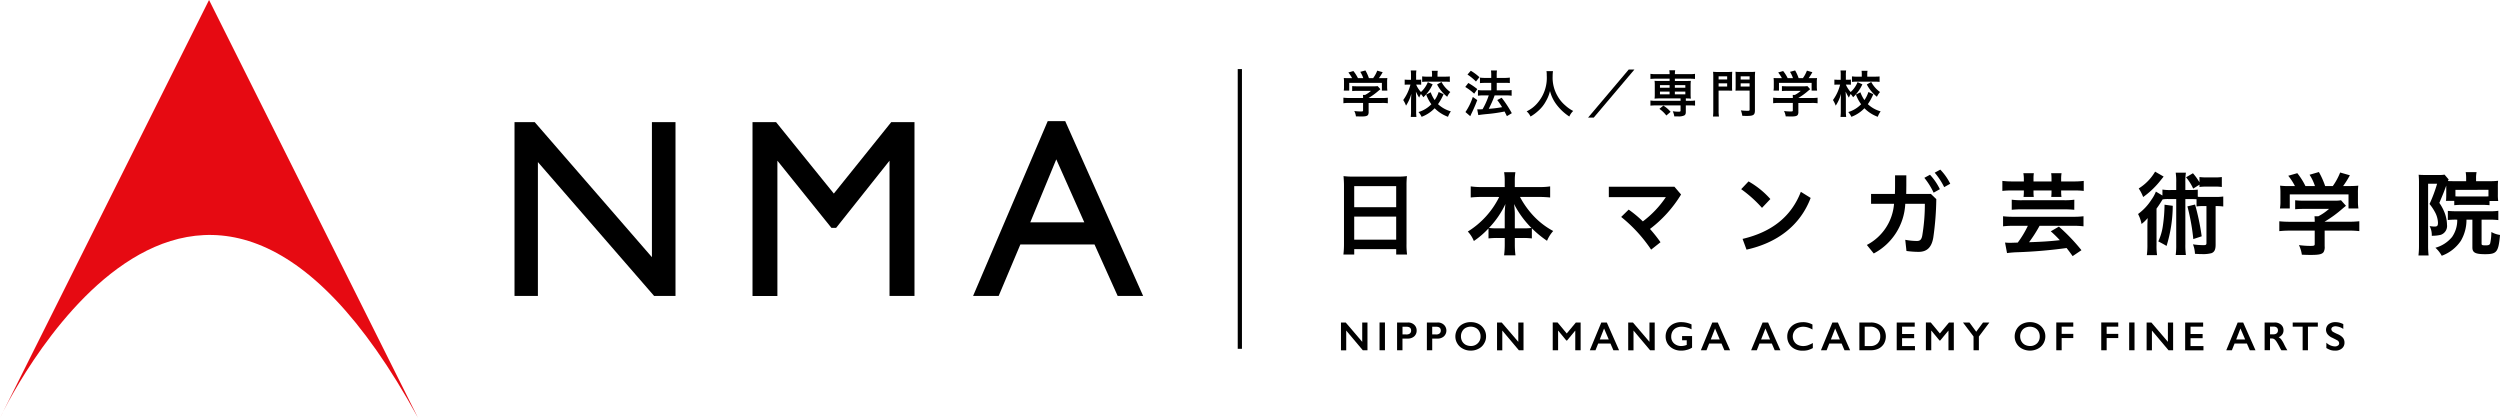 <svg xmlns="http://www.w3.org/2000/svg" xmlns:xlink="http://www.w3.org/1999/xlink" width="377" height="63" viewBox="0 0 377 63">
  <defs>
    <clipPath id="clip-path">
      <rect id="長方形_105911" data-name="長方形 105911" width="377" height="63" transform="translate(-0.013 0.003)" fill="none"/>
    </clipPath>
  </defs>
  <g id="グループ_176243" data-name="グループ 176243" transform="translate(0.013 -0.003)" clip-path="url(#clip-path)">
    <path id="パス_595025" data-name="パス 595025" d="M63.018,63.006,31.511,0,0,63.006s29.121-62.034,63.018,0" transform="translate(0 -0.001)" fill="#e60a12"/>
    <path id="パス_595026" data-name="パス 595026" d="M58.658,9.009h3.556V35.222H58.991L41.463,15.031V35.222H37.937V9.009h3.047L58.658,29.373Z" transform="translate(39.639 9.412)"/>
    <path id="パス_595027" data-name="パス 595027" d="M76.408,9.009h3.507V35.222H76.15v-20.4L68.093,24.957h-.7L59.241,14.824v20.4H55.489V9.009h3.552l8.711,10.772Z" transform="translate(57.977 9.412)"/>
    <path id="パス_595028" data-name="パス 595028" d="M83.012,8.933h2.636L97.4,35.3h-3.84l-3.493-7.764H78.885L75.612,35.3H71.755ZM88.527,24.2,84.3,14.7l-3.922,9.5Z" transform="translate(74.973 9.333)"/>
    <path id="パス_595029" data-name="パス 595029" d="M99.6,23.785,102.09,26.7V23.785h.791v4.19h-.7L99.677,25v2.977h-.791v-4.19Z" transform="translate(103.32 24.851)"/>
    <rect id="長方形_105908" data-name="長方形 105908" width="0.816" height="4.188" transform="translate(208.022 48.633)"/>
    <path id="パス_595030" data-name="パス 595030" d="M104.651,23.785a1.334,1.334,0,0,1,.951.337,1.132,1.132,0,0,1,.372.875,1.144,1.144,0,0,1-.372.881,1.42,1.42,0,0,1-.982.331h-.783v1.759h-.814V23.785Zm-.2,1.8a.811.811,0,0,0,.509-.147.545.545,0,0,0,.18-.44c0-.389-.243-.577-.742-.577h-.556V25.58Z" transform="translate(107.643 24.851)"/>
    <path id="パス_595031" data-name="パス 595031" d="M106.832,23.785a1.317,1.317,0,0,1,.951.337,1.2,1.2,0,0,1,0,1.757,1.383,1.383,0,0,1-.971.331h-.783v1.759h-.806V23.785Zm-.2,1.8a.771.771,0,0,0,.505-.147.541.541,0,0,0,.184-.44c0-.389-.243-.577-.736-.577h-.558V25.58Z" transform="translate(109.937 24.851)"/>
    <path id="パス_595032" data-name="パス 595032" d="M109.646,23.76a2.506,2.506,0,0,1,1.172.264,2.064,2.064,0,0,1,.824.777,2.025,2.025,0,0,1,.307,1.1,1.987,1.987,0,0,1-.3,1.082,1.963,1.963,0,0,1-.832.785,2.428,2.428,0,0,1-1.182.282,2.373,2.373,0,0,1-1.176-.286,2,2,0,0,1-.84-.781,2.035,2.035,0,0,1-.3-1.082,2.122,2.122,0,0,1,.3-1.078,2.006,2.006,0,0,1,.82-.785,2.485,2.485,0,0,1,1.206-.282m-1.48,2.145a1.512,1.512,0,0,0,.184.75,1.333,1.333,0,0,0,.528.521,1.719,1.719,0,0,0,.769.182,1.422,1.422,0,0,0,1.051-.409,1.369,1.369,0,0,0,.421-1.045,1.405,1.405,0,0,0-.192-.742,1.269,1.269,0,0,0-.523-.53,1.665,1.665,0,0,0-1.538,0,1.276,1.276,0,0,0-.515.526,1.454,1.454,0,0,0-.184.742" transform="translate(112.136 24.824)"/>
    <path id="パス_595033" data-name="パス 595033" d="M111.1,23.785l2.5,2.916V23.785h.789v4.19h-.7L111.188,25v2.977h-.793v-4.19Z" transform="translate(115.345 24.851)"/>
    <path id="パス_595034" data-name="パス 595034" d="M115.235,23.785l1.38,1.654,1.374-1.654h.72v4.19H117.9V25.026h-.022L116.661,26.5h-.11l-1.213-1.476h-.027v2.949H114.5v-4.19Z" transform="translate(119.638 24.851)"/>
    <path id="パス_595035" data-name="パス 595035" d="M119.8,23.785l1.849,4.184h-.857l-.442-1.016H118.5l-.407,1.016h-.855l1.732-4.184Zm-1.061,2.558h1.356l-.71-1.654Z" transform="translate(122.494 24.851)"/>
    <path id="パス_595036" data-name="パス 595036" d="M120.782,23.785l2.491,2.916V23.785h.793v4.19h-.693L120.868,25v2.977h-.8v-4.19Z" transform="translate(125.452 24.851)"/>
    <path id="パス_595037" data-name="パス 595037" d="M125.193,23.76a3.672,3.672,0,0,1,1.542.341v.74a3.366,3.366,0,0,0-1.5-.395,1.869,1.869,0,0,0-.82.186,1.408,1.408,0,0,0-.554.53,1.573,1.573,0,0,0-.188.763,1.333,1.333,0,0,0,.425,1.043,1.607,1.607,0,0,0,1.116.391,2.409,2.409,0,0,0,.376-.041,2.605,2.605,0,0,0,.421-.123v-.7h-.7V25.86h1.505V27.6a2.461,2.461,0,0,1-.746.331,3.134,3.134,0,0,1-.9.123,2.505,2.505,0,0,1-1.194-.274,2.154,2.154,0,0,1-.847-.763,2.089,2.089,0,0,1-.3-1.1,2.111,2.111,0,0,1,.3-1.112,2.22,2.22,0,0,1,.851-.781,2.658,2.658,0,0,1,1.219-.268" transform="translate(128.335 24.824)"/>
    <path id="パス_595038" data-name="パス 595038" d="M127.977,23.785l1.857,4.184h-.861l-.434-1.016h-1.861l-.4,1.016h-.851l1.724-4.184Zm-1.055,2.558h1.352l-.705-1.654Z" transform="translate(131.05 24.851)"/>
    <path id="パス_595039" data-name="パス 595039" d="M131.692,23.785l1.857,4.184h-.861l-.436-1.016h-1.859l-.4,1.016h-.861l1.734-4.184Zm-1.053,2.558h1.352l-.7-1.654Z" transform="translate(134.923 24.851)"/>
    <path id="パス_595040" data-name="パス 595040" d="M134.161,23.76a3.045,3.045,0,0,1,.705.078,3.257,3.257,0,0,1,.732.276v.755a3.7,3.7,0,0,0-.718-.317,2.438,2.438,0,0,0-.687-.1,1.837,1.837,0,0,0-.8.186,1.394,1.394,0,0,0-.558.53,1.477,1.477,0,0,0,0,1.493,1.29,1.29,0,0,0,.554.521,1.876,1.876,0,0,0,.808.182,2.322,2.322,0,0,0,.669-.1,4.912,4.912,0,0,0,.789-.358v.763a4.024,4.024,0,0,1-.75.311,3.35,3.35,0,0,1-.8.084,2.543,2.543,0,0,1-1.19-.264,1.986,1.986,0,0,1-.822-.765,2.086,2.086,0,0,1-.294-1.088,2.079,2.079,0,0,1,1.149-1.914,2.632,2.632,0,0,1,1.215-.264" transform="translate(137.707 24.824)"/>
    <path id="パス_595041" data-name="パス 595041" d="M136.84,23.785l1.844,4.184h-.851l-.436-1.016H135.54l-.4,1.016h-.857l1.728-4.184Zm-1.057,2.558h1.354l-.708-1.654Z" transform="translate(140.302 24.851)"/>
    <path id="パス_595042" data-name="パス 595042" d="M138.876,23.785a2.422,2.422,0,0,1,1.153.264,1.962,1.962,0,0,1,.8.75,2.244,2.244,0,0,1,0,2.172,2.008,2.008,0,0,1-.8.744,2.667,2.667,0,0,1-1.208.254h-1.705V23.785Zm-.092,3.554a1.513,1.513,0,0,0,1.084-.4,1.473,1.473,0,0,0,.4-1.065,1.442,1.442,0,0,0-.409-1.074,1.51,1.51,0,0,0-1.106-.389h-.83v2.924Z" transform="translate(143.262 24.851)"/>
    <path id="パス_595043" data-name="パス 595043" d="M142.587,23.785v.632h-1.908v1.1H142.5v.638h-1.822v1.186h1.945v.636h-2.754v-4.19Z" transform="translate(146.142 24.851)"/>
    <path id="パス_595044" data-name="パス 595044" d="M142.756,23.785l1.374,1.654,1.376-1.654h.726v4.19h-.808V25.026H145.4L144.181,26.5h-.108l-1.215-1.476h-.027v2.949h-.81v-4.19Z" transform="translate(148.391 24.851)"/>
    <path id="パス_595045" data-name="パス 595045" d="M145.733,23.785l1.02,1.39,1.027-1.39h.961L147.156,25.9v2.076h-.806V25.893l-1.595-2.108Z" transform="translate(151.247 24.851)"/>
    <path id="パス_595046" data-name="パス 595046" d="M150.882,23.76a2.461,2.461,0,0,1,1.168.264,2.091,2.091,0,0,1,.834.777,2.062,2.062,0,0,1,.309,1.1,2.114,2.114,0,0,1-.294,1.082,2.043,2.043,0,0,1-.84.785,2.6,2.6,0,0,1-2.362,0,1.979,1.979,0,0,1-.836-.781,2.049,2.049,0,0,1-.29-1.082,2.136,2.136,0,0,1,.29-1.078,1.984,1.984,0,0,1,.816-.785,2.514,2.514,0,0,1,1.206-.282M149.4,25.905a1.494,1.494,0,0,0,.19.75,1.321,1.321,0,0,0,.528.521,1.7,1.7,0,0,0,.765.182,1.474,1.474,0,0,0,1.067-.409,1.41,1.41,0,0,0,.4-1.045,1.48,1.48,0,0,0-.184-.742,1.315,1.315,0,0,0-.528-.53,1.71,1.71,0,0,0-.765-.186,1.654,1.654,0,0,0-.771.19,1.234,1.234,0,0,0-.517.526,1.436,1.436,0,0,0-.19.742" transform="translate(155.231 24.824)"/>
    <path id="パス_595047" data-name="パス 595047" d="M154.2,23.785v.632h-1.752V25.5H154.2v.628h-1.752v1.844h-.81v-4.19Z" transform="translate(158.438 24.851)"/>
    <path id="パス_595048" data-name="パス 595048" d="M157.517,23.785v.632h-1.748V25.5h1.748v.628h-1.748v1.844h-.816v-4.19Z" transform="translate(161.902 24.851)"/>
    <rect id="長方形_105909" data-name="長方形 105909" width="0.806" height="4.188" transform="translate(321.067 48.633)"/>
    <path id="パス_595049" data-name="パス 595049" d="M159.016,23.785l2.493,2.916V23.785h.787v4.19h-.689L159.1,25v2.977h-.8v-4.19Z" transform="translate(165.397 24.851)"/>
    <path id="パス_595050" data-name="パス 595050" d="M163.853,23.785v.632h-1.9v1.1h1.82v.638h-1.82v1.186H163.9v.636h-2.759v-4.19Z" transform="translate(168.368 24.851)"/>
    <path id="パス_595051" data-name="パス 595051" d="M166.722,23.785l1.857,4.184h-.859l-.438-1.016h-1.857l-.407,1.016h-.845l1.722-4.184Zm-1.055,2.558h1.352l-.71-1.654Z" transform="translate(171.536 24.851)"/>
    <path id="パス_595052" data-name="パス 595052" d="M168.517,23.785a1.387,1.387,0,0,1,.959.327,1.072,1.072,0,0,1,.372.851,1.034,1.034,0,0,1-.186.622,1.248,1.248,0,0,1-.544.423,1.329,1.329,0,0,1,.356.282,4.836,4.836,0,0,1,.393.632,9.987,9.987,0,0,0,.562,1.047h-.9a3.554,3.554,0,0,1-.251-.444,9.887,9.887,0,0,0-.513-.9,1.359,1.359,0,0,0-.313-.329.637.637,0,0,0-.348-.1h-.29v1.767H167V23.785Zm-.184,1.781a.736.736,0,0,0,.493-.153.552.552,0,0,0,.184-.438.523.523,0,0,0-.184-.436.792.792,0,0,0-.509-.133h-.5v1.159Z" transform="translate(174.491 24.851)"/>
    <path id="パス_595053" data-name="パス 595053" d="M172.863,23.785v.632h-1.491v3.558h-.8V24.417h-1.5v-.632Z" transform="translate(176.654 24.851)"/>
    <path id="パス_595054" data-name="パス 595054" d="M172.957,23.76a2.486,2.486,0,0,1,1.178.3v.722a2.321,2.321,0,0,0-1.155-.4.882.882,0,0,0-.478.121.387.387,0,0,0-.174.323.542.542,0,0,0,.323.431,6.8,6.8,0,0,0,.693.335,2.084,2.084,0,0,1,.748.544,1.162,1.162,0,0,1,.221.718,1.075,1.075,0,0,1-.384.865,1.481,1.481,0,0,1-1.014.335,2.389,2.389,0,0,1-.683-.084,3.516,3.516,0,0,1-.652-.311v-.8a2.02,2.02,0,0,0,1.262.56.773.773,0,0,0,.483-.129.385.385,0,0,0,.186-.341.543.543,0,0,0-.325-.47c-.166-.094-.4-.211-.679-.35a1.82,1.82,0,0,1-.736-.532,1.1,1.1,0,0,1,.147-1.525,1.63,1.63,0,0,1,1.041-.311" transform="translate(179.222 24.824)"/>
    <path id="パス_595055" data-name="パス 595055" d="M99.981,10.1a5.013,5.013,0,0,0-.916.047v-.84a7.71,7.71,0,0,0,.914.047h2.053V9.3a2.919,2.919,0,0,0-.022-.409h.321a4.02,4.02,0,0,0,.9-.618h-2.08c-.3,0-.517.014-.763.037v-.75c.227.02.442.031.769.031h2.493a3.7,3.7,0,0,0,.581-.031l.415.464c-.119.1-.119.1-.27.225a10.37,10.37,0,0,1-1.507,1.1v.008h1.967a7.27,7.27,0,0,0,.926-.047v.84a5.059,5.059,0,0,0-.939-.047h-1.955v1.317a.9.9,0,0,1-.088.478c-.137.186-.4.245-1.076.245-.1,0-.348-.014-.748-.018a2.41,2.41,0,0,0-.252-.81,7.2,7.2,0,0,0,.943.07c.329,0,.384-.018.384-.164V10.1Zm.395-3.74a5.248,5.248,0,0,0-.562-.857l.757-.217a5.777,5.777,0,0,1,.689,1.074h.8a4.093,4.093,0,0,0-.45-.949l.775-.215a6.06,6.06,0,0,1,.526,1.164h.636a4.68,4.68,0,0,0,.62-1.131l.822.233a7.924,7.924,0,0,1-.571.9h.333c.521,0,.654,0,.943-.02a3.848,3.848,0,0,0-.037.615V7.66a4.838,4.838,0,0,0,.037.581h-.826V7.069H99.944V8.241H99.12a3.37,3.37,0,0,0,.037-.581V6.955a3.863,3.863,0,0,0-.035-.615c.358.02.393.02.9.02Z" transform="translate(103.507 5.428)"/>
    <path id="パス_595056" data-name="パス 595056" d="M107.912,7.287a6.047,6.047,0,0,1-1.4,1.953,2.564,2.564,0,0,0-.368-.491,3.055,3.055,0,0,0-.256.546,5.593,5.593,0,0,1-.495-.9c0,.141,0,.141.02.552,0,.035.012.413.012.5V11.28a7.309,7.309,0,0,0,.041.93h-.853a8.164,8.164,0,0,0,.041-.93V9.73l.012-.386s.012-.213.033-.618a6.5,6.5,0,0,1-.8,1.781,4.484,4.484,0,0,0-.423-.849,6.76,6.76,0,0,0,1.088-2.325h-.294a4.97,4.97,0,0,0-.573.02V6.579a4.672,4.672,0,0,0,.579.025h.37V5.982a5.358,5.358,0,0,0-.037-.785h.853a4.327,4.327,0,0,0-.041.773V6.6h.3a3.02,3.02,0,0,0,.464-.025V7.35a4.192,4.192,0,0,0-.448-.016h-.309a3.571,3.571,0,0,0,.724,1.116,4.056,4.056,0,0,0,1.033-1.487Zm1.648,1.487a7.857,7.857,0,0,1-.838,1.507,4.686,4.686,0,0,0,1.938,1.086,3.3,3.3,0,0,0-.431.82,5.4,5.4,0,0,1-2.012-1.29,5.325,5.325,0,0,1-1.967,1.294,2.766,2.766,0,0,0-.474-.72,4.512,4.512,0,0,0,1.945-1.178,5.953,5.953,0,0,1-.781-1.458l.681-.346a4.859,4.859,0,0,0,.6,1.178,4.486,4.486,0,0,0,.6-1.217Zm-1.736-2.955a3.642,3.642,0,0,0-.039-.564h.9a3.131,3.131,0,0,0-.037.552v.327h1.018c.339,0,.616-.01.838-.029v.818a7.828,7.828,0,0,0-.838-.037h-2.5a6.458,6.458,0,0,0-.834.041V6.091a5.832,5.832,0,0,0,.834.043h.654Zm1.425,1.119a4.41,4.41,0,0,0,1.329,1.513,2.53,2.53,0,0,0-.468.718,5.562,5.562,0,0,1-1.527-1.859Z" transform="translate(108.117 5.429)"/>
    <path id="パス_595057" data-name="パス 595057" d="M108.516,7.087a9.637,9.637,0,0,1,1.356.924L109.4,8.7a8.391,8.391,0,0,0-1.348-1.014Zm1.346,2.579c-.264.7-.436,1.1-.73,1.73-.131.276-.131.276-.243.509a1.557,1.557,0,0,1-.084.19l-.724-.626a8.957,8.957,0,0,0,1.112-2.278Zm-.973-4.425a7.659,7.659,0,0,1,1.3.971l-.521.654a7.6,7.6,0,0,0-1.28-1.049Zm.967,5.82c.11,0,.168,0,.254,0,.115,0,.3,0,.554-.018a11.074,11.074,0,0,0,.932-2.086h-.816a5.435,5.435,0,0,0-.814.051V8.153a5.3,5.3,0,0,0,.826.047h1.178V7.071h-.9c-.3,0-.562.016-.8.033V6.276a6.586,6.586,0,0,0,.806.049h.894V5.991a5.191,5.191,0,0,0-.037-.793h.9a5.684,5.684,0,0,0-.037.793v.333h1.211a6.8,6.8,0,0,0,.767-.049V7.1a5.393,5.393,0,0,0-.759-.033H112.8V8.2h1.458a5.334,5.334,0,0,0,.789-.047v.859a5.012,5.012,0,0,0-.789-.051h-1.777l-.151.413c-.149.4-.366.867-.66,1.466l-.072.143a17.2,17.2,0,0,0,2.01-.249,11.556,11.556,0,0,0-.732-1.076l.667-.346a16.61,16.61,0,0,1,1.53,2.329l-.74.446c-.178-.354-.227-.462-.352-.7a23.023,23.023,0,0,1-2.732.391c-.832.084-.994.115-1.229.153Z" transform="translate(112.895 5.43)"/>
    <path id="パス_595058" data-name="パス 595058" d="M116.546,5.25a6.242,6.242,0,0,0-.047.777A5.476,5.476,0,0,0,117.237,9a5.2,5.2,0,0,0,1.194,1.44,5.285,5.285,0,0,0,1.168.812,2.549,2.549,0,0,0-.585.84,7.638,7.638,0,0,1-1.916-1.781,5.689,5.689,0,0,1-1-2.065,5.464,5.464,0,0,1-.609,1.521,5.077,5.077,0,0,1-1.147,1.454,6.642,6.642,0,0,1-1.178.871,2.3,2.3,0,0,0-.585-.781,4.847,4.847,0,0,0,1.644-1.272,5.8,5.8,0,0,0,1.386-4.157,3.268,3.268,0,0,0-.041-.636Z" transform="translate(117.627 5.484)"/>
    <path id="パス_595059" data-name="パス 595059" d="M124.1,5.128l-6.139,7.255h-.855l6.135-7.255Z" transform="translate(122.36 5.357)"/>
    <path id="パス_595060" data-name="パス 595060" d="M122.508,6.455c-.344,0-.573.018-.8.037V5.723a4.613,4.613,0,0,0,.812.047H124.6a2.939,2.939,0,0,0-.049-.587h.892a3.384,3.384,0,0,0-.049.587h2.221a4.57,4.57,0,0,0,.814-.047v.769c-.235-.018-.466-.037-.8-.037h-2.233V6.8h1.687c.368,0,.509,0,.722-.022a4.953,4.953,0,0,0-.037.609V8.876a4.806,4.806,0,0,0,.037.587c-.217-.014-.362-.031-.757-.031v.362h.581a4.521,4.521,0,0,0,.808-.047v.769a7.625,7.625,0,0,0-.8-.035h-.593v.979c0,.288-.061.429-.235.538a1.991,1.991,0,0,1-.986.141c-.11,0-.268,0-.517,0a2.736,2.736,0,0,0-.231-.775,6.434,6.434,0,0,0,.847.07c.286,0,.329-.035.329-.182v-.767h-3.744a7.77,7.77,0,0,0-.8.035V9.747a5.577,5.577,0,0,0,.812.047h3.734V9.432h-3.2c-.352,0-.5.016-.724.031a4.309,4.309,0,0,0,.035-.587V7.383a4.506,4.506,0,0,0-.035-.609,7.24,7.24,0,0,0,.724.022H124.6V6.455Zm1.6,5.552a4.665,4.665,0,0,0-1.047-1l.6-.491a4.5,4.5,0,0,1,1.088.939Zm-.961-4.184h1.45V7.432h-1.45Zm0,.992h1.45V8.4h-1.45Zm2.243-.992h1.581V7.432h-1.581Zm0,.992h1.581V8.4h-1.581Z" transform="translate(127.164 5.414)"/>
    <path id="パス_595061" data-name="パス 595061" d="M127.167,11.1a5.622,5.622,0,0,0,.053.941h-.9a7.356,7.356,0,0,0,.043-.941V6.144a7.816,7.816,0,0,0-.031-.849,6.022,6.022,0,0,0,.771.031h1.337a5.832,5.832,0,0,0,.781-.031c-.016.213-.027.411-.027.708V7.469a5.662,5.662,0,0,0,.02.677c-.182,0-.431-.008-.687-.008h-1.364Zm0-4.64h1.288V5.982h-1.288Zm0,1.063h1.288V7.041h-1.288Zm5.476,3.56c0,.728-.2.871-1.284.871-.141,0-.317-.01-.622-.02a3.566,3.566,0,0,0-.213-.816,8.7,8.7,0,0,0,1.037.063c.231,0,.28-.033.28-.184V8.137H130.42c-.28,0-.542,0-.71.008.016-.172.025-.354.025-.677V6c0-.276-.008-.474-.025-.708a5.912,5.912,0,0,0,.771.031h1.425a6,6,0,0,0,.771-.031,7.981,7.981,0,0,0-.035.842Zm-2.151-4.623h1.348V5.982h-1.348Zm0,1.063h1.348V7.041h-1.348Z" transform="translate(131.987 5.531)"/>
    <path id="パス_595062" data-name="パス 595062" d="M131.677,10.1a5.05,5.05,0,0,0-.92.047v-.84a7.685,7.685,0,0,0,.91.047h2.059V9.3c0-.145-.01-.278-.016-.409h.317a4.041,4.041,0,0,0,.9-.618h-2.09a7.4,7.4,0,0,0-.757.037v-.75c.231.02.442.031.767.031h2.495a3.663,3.663,0,0,0,.581-.031l.415.464c-.123.1-.123.1-.272.225a10.151,10.151,0,0,1-1.507,1.1v.008h1.959a7.464,7.464,0,0,0,.939-.047v.84a5.164,5.164,0,0,0-.939-.047h-1.959v1.317a.849.849,0,0,1-.094.478c-.133.186-.4.245-1.071.245-.1,0-.342-.014-.742-.018a2.659,2.659,0,0,0-.256-.81,7.175,7.175,0,0,0,.943.07c.331,0,.384-.018.384-.164V10.1Zm.4-3.74a5.685,5.685,0,0,0-.562-.857l.748-.217a5.3,5.3,0,0,1,.683,1.074h.8a4.351,4.351,0,0,0-.448-.949l.771-.215a5.858,5.858,0,0,1,.53,1.164h.644a5.1,5.1,0,0,0,.607-1.131l.822.233a7.4,7.4,0,0,1-.564.9h.333c.528,0,.663,0,.937-.02a3.846,3.846,0,0,0-.037.615V7.66a4.429,4.429,0,0,0,.043.581h-.826V7.069h-4.922V8.241h-.824a3.327,3.327,0,0,0,.043-.581V6.955c0-.266-.012-.421-.029-.615.339.02.378.02.885.02Z" transform="translate(136.621 5.428)"/>
    <path id="パス_595063" data-name="パス 595063" d="M139.6,7.287a6.041,6.041,0,0,1-1.4,1.953,2.1,2.1,0,0,0-.372-.491,3.971,3.971,0,0,0-.258.546,6.371,6.371,0,0,1-.489-.9c0,.141,0,.141.018.552,0,.035.012.413.012.5V11.28a6.8,6.8,0,0,0,.047.93H136.3a7.143,7.143,0,0,0,.047-.93V9.73l.01-.386s.006-.213.022-.618a6.046,6.046,0,0,1-.8,1.781,4.158,4.158,0,0,0-.413-.849,6.68,6.68,0,0,0,1.08-2.325h-.3a4.95,4.95,0,0,0-.568.02V6.579a4.652,4.652,0,0,0,.579.025h.374V5.982A4.777,4.777,0,0,0,136.3,5.2h.851a4.324,4.324,0,0,0-.041.773V6.6h.3a2.979,2.979,0,0,0,.46-.025V7.35a4.024,4.024,0,0,0-.448-.016h-.311a3.761,3.761,0,0,0,.724,1.116,3.993,3.993,0,0,0,1.039-1.487Zm1.65,1.487a7.985,7.985,0,0,1-.826,1.507,4.556,4.556,0,0,0,1.932,1.086,3.243,3.243,0,0,0-.436.82,5.437,5.437,0,0,1-2.012-1.29,5.267,5.267,0,0,1-1.965,1.294,3.046,3.046,0,0,0-.472-.72,4.5,4.5,0,0,0,1.941-1.178,5.756,5.756,0,0,1-.783-1.458l.675-.346a5.1,5.1,0,0,0,.605,1.178,4.487,4.487,0,0,0,.6-1.217ZM139.51,5.819a3.76,3.76,0,0,0-.031-.564h.9a2.468,2.468,0,0,0-.041.552v.327h1.022c.346,0,.615-.01.836-.029v.818a7.814,7.814,0,0,0-.836-.037h-2.5a6.41,6.41,0,0,0-.83.041V6.091a5.7,5.7,0,0,0,.83.043h.65Zm1.423,1.119a4.481,4.481,0,0,0,1.331,1.513,2.621,2.621,0,0,0-.466.718,5.713,5.713,0,0,1-1.528-1.859Z" transform="translate(141.233 5.429)"/>
    <path id="パス_595064" data-name="パス 595064" d="M99.152,14.444c0-.521-.031-1.01-.07-1.454a10.78,10.78,0,0,0,1.511.07h6.6a9.568,9.568,0,0,0,1.454-.07,12.46,12.46,0,0,0-.065,1.407v8.768a11.163,11.163,0,0,0,.082,1.648h-1.638V24h-6.329v.814H99.066a13.949,13.949,0,0,0,.086-1.648Zm1.542,3.231h6.329V14.5h-6.329Zm0,4.9h6.329V19.1h-6.329Z" transform="translate(103.508 13.571)"/>
    <path id="パス_595065" data-name="パス 595065" d="M110.307,16.429a15.791,15.791,0,0,0-1.626.084V14.838a10.293,10.293,0,0,0,1.626.1h3.5v-.971a7.875,7.875,0,0,0-.092-1.268h1.7a7.791,7.791,0,0,0-.088,1.268v.971h3.681a9.775,9.775,0,0,0,1.65-.1v1.675a16.5,16.5,0,0,0-1.65-.084h-2.9a13.268,13.268,0,0,0,2.039,2.857,11.489,11.489,0,0,0,2.971,2.28,5.213,5.213,0,0,0-.932,1.476A15.648,15.648,0,0,1,117.9,21.16v1.527a11.109,11.109,0,0,0-1.348-.07H115.33v.932a12.471,12.471,0,0,0,.1,1.691h-1.72a12.5,12.5,0,0,0,.1-1.691v-.932h-1.092a11.3,11.3,0,0,0-1.356.07V21.175a12.781,12.781,0,0,1-2.208,1.9,4.656,4.656,0,0,0-.914-1.427,12.786,12.786,0,0,0,4.734-5.214Zm3.5,2.589a13.9,13.9,0,0,1,.106-1.523,13.472,13.472,0,0,1-2.484,3.611,8.263,8.263,0,0,0,1.221.055h1.157Zm2.84,2.143a7.991,7.991,0,0,0,1.19-.055,14.56,14.56,0,0,1-2.63-3.611A10.465,10.465,0,0,1,115.33,19V21.16Z" transform="translate(113.092 13.272)"/>
    <path id="パス_595066" data-name="パス 595066" d="M121.63,17.223A16.766,16.766,0,0,1,123.768,19a15.077,15.077,0,0,0,3.47-3.658h-8.6V13.773h9.893l1,1.172a18.706,18.706,0,0,1-4.687,5.194,22.061,22.061,0,0,1,1.587,2l-1.413,1.119a22.09,22.09,0,0,0-4.517-4.93Z" transform="translate(123.96 14.39)"/>
    <path id="パス_595067" data-name="パス 595067" d="M129.51,13.38a12.951,12.951,0,0,1,3.29,2.658l-1.262,1.331a18.851,18.851,0,0,0-3.139-2.818Zm-.9,8.67c4.411-1.041,7.341-3.358,8.787-7.1l1.48.92c-1.6,4.223-5.116,6.789-9.672,7.8Z" transform="translate(134.158 13.979)"/>
    <path id="パス_595068" data-name="パス 595068" d="M138.305,17.666V16.181H141.9c.012-.376.023-.763.023-1.168v-1.64h1.7v1.568c-.006.417-.006.826-.02,1.239h3.726l.814.781a44.585,44.585,0,0,1-.448,5.758c-.247,1.54-.984,2.194-2.223,2.194a14.035,14.035,0,0,1-1.828-.133l-.184-1.685a9.982,9.982,0,0,0,1.752.176c.456,0,.705-.176.82-.853a28.482,28.482,0,0,0,.384-4.754h-2.953a8.947,8.947,0,0,1-4.752,7.492l-1.041-1.286a7.648,7.648,0,0,0,4.1-6.206Zm8.885-4.382a8.871,8.871,0,0,1,1.489,2.176l-.939.528a10.942,10.942,0,0,0-1.4-2.239Zm1.556-.773a8.556,8.556,0,0,1,1.5,2.127l-.914.513a10.461,10.461,0,0,0-1.431-2.178Z" transform="translate(143.838 13.071)"/>
    <path id="パス_595069" data-name="パス 595069" d="M150.9,13.575a4.967,4.967,0,0,0-.076-.8h1.583a4.973,4.973,0,0,0-.051.8v.444h2.716v-.444a5.822,5.822,0,0,0-.053-.8h1.566a5.5,5.5,0,0,0-.061.8v.444h1.828a11.81,11.81,0,0,0,1.579-.082V15.45a11.061,11.061,0,0,0-1.579-.067h-1.828v.249a6.214,6.214,0,0,0,.049.726h-1.54c.022-.286.039-.431.039-.75v-.225h-2.716v.225a5.158,5.158,0,0,0,.041.75h-1.542c.022-.237.045-.462.045-.726v-.249h-1.656a11.141,11.141,0,0,0-1.585.067V13.937a12.147,12.147,0,0,0,1.585.082H150.9Zm-1.552,7.134a13.244,13.244,0,0,0-1.583.078V19.269a12.542,12.542,0,0,0,1.583.078h8.971a12.017,12.017,0,0,0,1.577-.078v1.517a12.72,12.72,0,0,0-1.577-.078h-5.049a20.044,20.044,0,0,1-1.585,2.476c1.889-.061,3.137-.139,4.64-.307a17.959,17.959,0,0,0-1.364-1.337l1.225-.708a28.455,28.455,0,0,1,3.4,3.554l-1.331.894c-.446-.63-.628-.863-.908-1.221a71.782,71.782,0,0,1-7.384.634,15.9,15.9,0,0,0-1.6.129l-.3-1.587c.264.027.581.039.82.039.067,0,.294-.012.636-.02.1,0,.1,0,.464-.018a14.733,14.733,0,0,0,1.521-2.527Zm9.157-2.415c-.421-.041-.9-.07-1.5-.07h-6.388a15.136,15.136,0,0,0-1.544.07V16.771a11.134,11.134,0,0,0,1.556.082H157a10.382,10.382,0,0,0,1.511-.082Z" transform="translate(154.284 13.345)"/>
    <path id="パス_595070" data-name="パス 595070" d="M163.424,14.292a8.883,8.883,0,0,0-.078-1.476h1.536a9.113,9.113,0,0,0-.082,1.476v1.135h.628a9.282,9.282,0,0,0,1.245-.053v1.071a4.691,4.691,0,0,0,.667.029h2.067a6.911,6.911,0,0,0,1.11-.065v1.505a8.043,8.043,0,0,0-1.153-.059v5.82c0,.732-.174,1.1-.62,1.276a4.875,4.875,0,0,1-1.4.143c-.256,0-.429,0-1.094-.043a4.446,4.446,0,0,0-.3-1.429,10.276,10.276,0,0,0,1.611.121c.325,0,.421-.067.421-.3V17.854h-.634a5.243,5.243,0,0,0-.861.059v-1.1c-.233,0-.413-.018-.722-.018H164.8V23.6a11.157,11.157,0,0,0,.082,1.626h-1.536a11.127,11.127,0,0,0,.078-1.626V16.791h-1.192a5.208,5.208,0,0,0-.861.055c-.374.611-.675,1.067-.918,1.388v5.458a10.22,10.22,0,0,0,.078,1.554h-1.538a10.993,10.993,0,0,0,.084-1.6V21.134c0-.536,0-.554.039-1.472a5.454,5.454,0,0,1-.922.892,5.342,5.342,0,0,0-.526-1.505,7.989,7.989,0,0,0,2.016-2.151,5.454,5.454,0,0,0,.673-1.229l.988.591v-.9a6.577,6.577,0,0,0,1.247.072h.832Zm-1.9-.89c-.053.07-.284.358-.714.89a12.726,12.726,0,0,1-2.372,2.194,6.217,6.217,0,0,0-.671-1.29,7.353,7.353,0,0,0,2.472-2.536Zm1.376,4.409a20.944,20.944,0,0,1-.934,6.053c-.4-.243-.663-.38-1.247-.687A8.25,8.25,0,0,0,161.4,20.9a23.97,23.97,0,0,0,.262-3.255Zm3.082-2.593a7.426,7.426,0,0,0-1.078-1.707l1.041-.609a8.9,8.9,0,0,1,.984,1.364v-.793a7.973,7.973,0,0,0,1.074.057h1.227a7.517,7.517,0,0,0,1.071-.057v1.5a7.608,7.608,0,0,0-1.071-.059h-1.251a7.773,7.773,0,0,0-1.049.059v-.35Zm.282,2.4a35.634,35.634,0,0,1,1,4.793L166,22.829a31.933,31.933,0,0,0-.889-4.93Z" transform="translate(164.738 13.227)"/>
    <path id="パス_595071" data-name="パス 595071" d="M169.742,21.526a13.958,13.958,0,0,0-1.658.078V20.117a16.189,16.189,0,0,0,1.64.074h3.7v-.1a6.228,6.228,0,0,0-.035-.732h.583a7.848,7.848,0,0,0,1.613-1.112H171.84c-.562,0-.939.018-1.364.055V16.945a10.483,10.483,0,0,0,1.368.061h4.509a5.109,5.109,0,0,0,1.037-.061l.748.836c-.227.182-.227.182-.489.4a17.949,17.949,0,0,1-2.726,1.99v.014h3.546a15.667,15.667,0,0,0,1.681-.074V21.6a14,14,0,0,0-1.691-.078h-3.536v2.368a1.507,1.507,0,0,1-.155.859c-.239.341-.71.44-1.936.44-.182,0-.628,0-1.348-.035a4.932,4.932,0,0,0-.438-1.446,13.331,13.331,0,0,0,1.685.123c.6,0,.693-.035.693-.294V21.526Zm.7-6.719a8.558,8.558,0,0,0-1.01-1.554l1.366-.391a10.256,10.256,0,0,1,1.229,1.945h1.433a7.06,7.06,0,0,0-.814-1.707l1.409-.411A12.474,12.474,0,0,1,175,14.806h1.151a9.554,9.554,0,0,0,1.11-2.045l1.466.419a14.757,14.757,0,0,1-1.02,1.626h.605c.932,0,1.182-.022,1.683-.059a7.967,7.967,0,0,0-.053,1.125v1.26a7.1,7.1,0,0,0,.07,1.049h-1.491V16.062h-8.858V18.18H168.18a5.594,5.594,0,0,0,.074-1.049v-1.26a9.027,9.027,0,0,0-.055-1.125,12.2,12.2,0,0,0,1.607.059Z" transform="translate(175.622 13.256)"/>
    <path id="パス_595072" data-name="パス 595072" d="M182.538,14.722c-.384,1.041-.384,1.041-1.043,2.615a7.1,7.1,0,0,1,.832,1.583,5.32,5.32,0,0,1,.323,1.718,1.411,1.411,0,0,1-.943,1.513,5.448,5.448,0,0,1-1.354.143,2.842,2.842,0,0,0-.325-1.454c.262.025.5.065.724.065.44,0,.534-.119.534-.605a3.652,3.652,0,0,0-.483-1.63,7.279,7.279,0,0,0-.789-1.17,21.614,21.614,0,0,0,1.143-3.057H179.8v9.3a12.352,12.352,0,0,0,.074,1.525h-1.53a12.612,12.612,0,0,0,.08-1.566V14.348a12.263,12.263,0,0,0-.051-1.258c.264.025.568.037.969.037H181.4a4.156,4.156,0,0,0,.877-.055l.624.732a1.533,1.533,0,0,0-.112.231c.26.025.538.025,1,.025h1.748V13.6a5.347,5.347,0,0,0-.07-.9h1.642a4.39,4.39,0,0,0-.076.945v.419h2.1A10.948,10.948,0,0,0,190.355,14a8.209,8.209,0,0,0-.037.971v1.082a6.534,6.534,0,0,0,.053,1h-1.309v.63c-.337-.031-.654-.049-1.053-.049h-3.18a10.549,10.549,0,0,0-1.086.049v-.652h-1.266a1.439,1.439,0,0,0,.039-.233c.008-.119.02-.521.02-.793V14.722Zm1.511,5.139a10,10,0,0,0-1.274.059V18.542a12.913,12.913,0,0,0,1.294.055h4.994a8.6,8.6,0,0,0,1.325-.07v1.4c-.4-.037-.785-.067-1.325-.067h-1.2v3.619c0,.219.1.26.6.26.468,0,.618-.07.7-.313a8.287,8.287,0,0,0,.176-1.7,3.662,3.662,0,0,0,1.307.444c-.237,2.577-.483,2.9-2.249,2.9-1.464,0-1.92-.233-1.92-1.014V19.861h-.892a6.23,6.23,0,0,1-.857,3.208,5.955,5.955,0,0,1-2.873,2.239A4.578,4.578,0,0,0,180.9,24.1a4.948,4.948,0,0,0,2.513-1.626,4.417,4.417,0,0,0,.779-2.611Zm4.852-4.495H183.92v.984c.219.012.438.02.924.02h3.165c.46,0,.62,0,.892-.02Z" transform="translate(186.346 13.264)"/>
    <rect id="長方形_105910" data-name="長方形 105910" width="0.636" height="42.183" transform="translate(186.637 10.421)"/>
  </g>
</svg>
